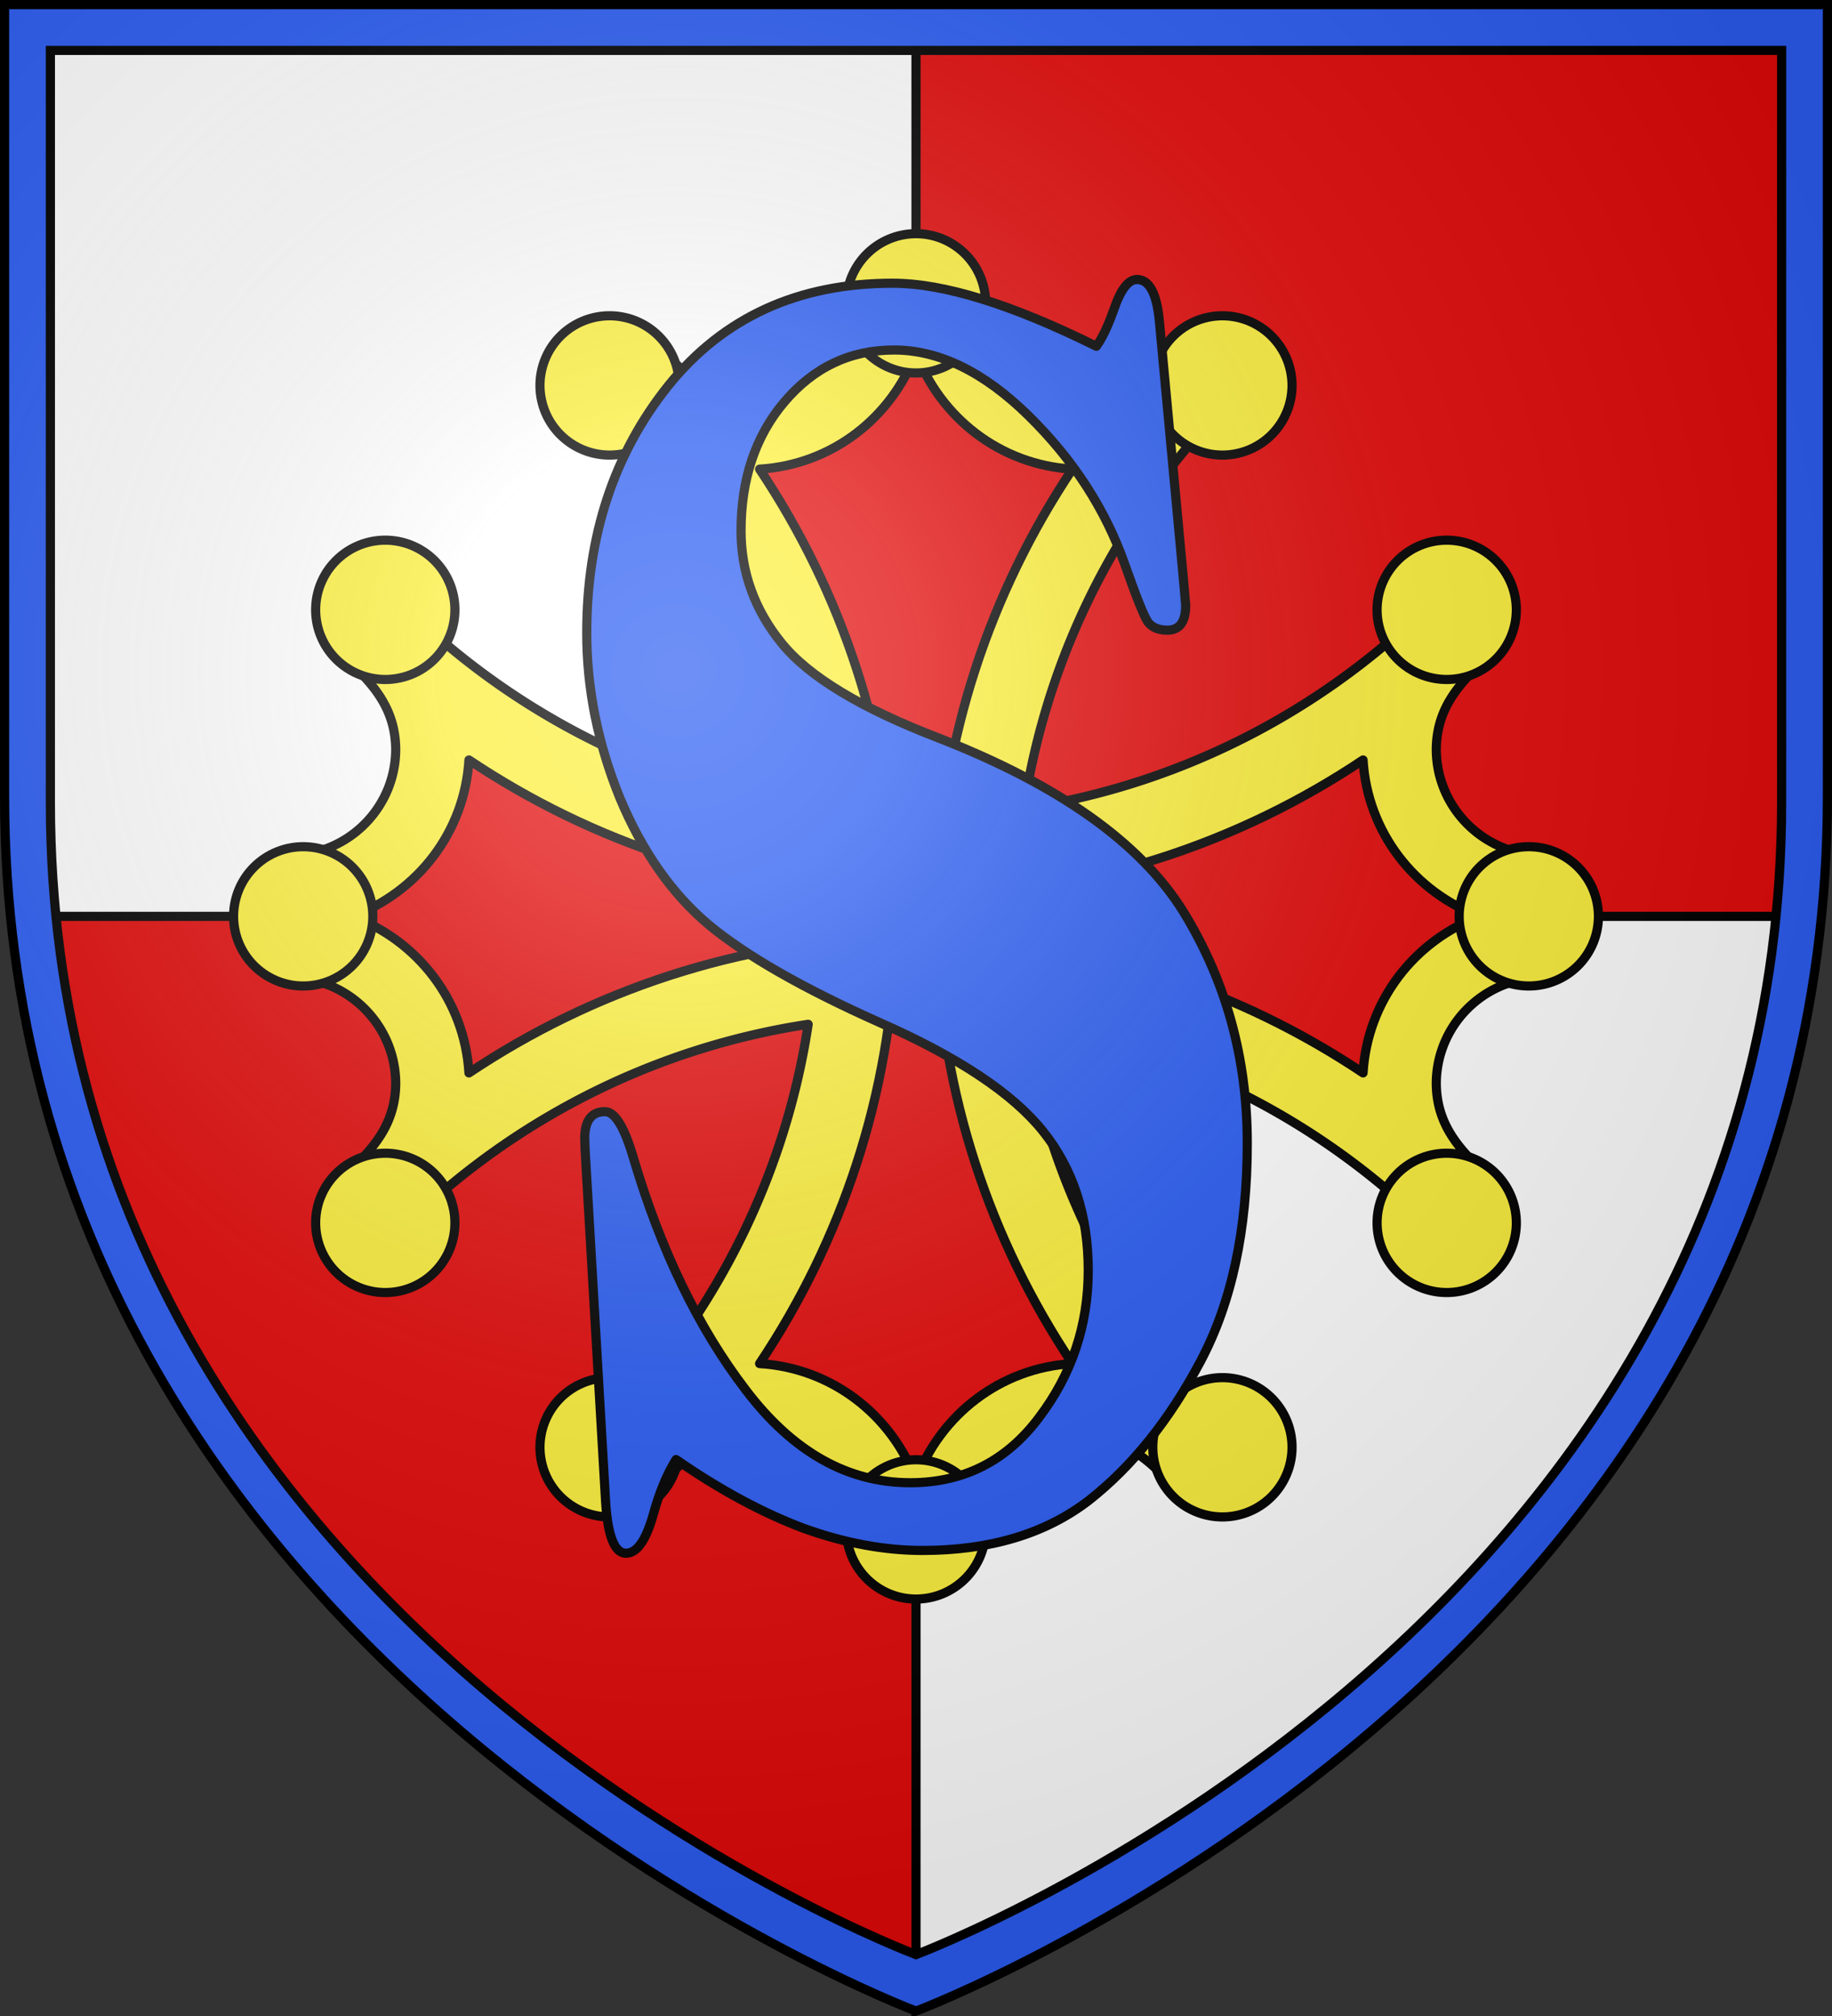 <svg xmlns="http://www.w3.org/2000/svg" width="600" height="660"><rect width="100%" height="100%" fill="#333333" stroke="none"/><radialGradient id="a" cx="221.445" cy="226.331" r="300" gradientTransform="matrix(1.353 0 0 1.349 -77.63 -85.747)" gradientUnits="userSpaceOnUse"><stop offset="0" stop-color="#fff" stop-opacity=".314"/><stop offset=".19" stop-color="#fff" stop-opacity=".251"/><stop offset=".6" stop-color="#6b6b6b" stop-opacity=".125"/><stop offset="1" stop-opacity=".125"/></radialGradient><path fill="#fff" d="M300 1.5V300H3.438A395 395 0 0 1 1.5 260.746V1.5zm0 298.5v358.5-.104S570.894 556.401 596.553 300z"/><path fill="#e20909" d="M300 1.5V300h296.563a395 395 0 0 0 1.937-39.254V1.5zm0 298.5H3.438C29.008 556.446 300 658.5 300 658.5v-.104z"/><path fill="none" stroke="#000" stroke-width="3" d="M300 1.5v657M3.438 300h593.125"/><path fill="#2b5df2" d="M1.5 1.5v258.542C1.5 546.29 300 658.5 300 658.5s298.5-112.21 298.5-398.458V1.5zm15 15.004h567l-.002 246.265C583.496 533.768 300 640 300 640S16.508 533.768 16.504 262.77z"/><g stroke="#000"><path fill="none" stroke-width="3" d="M16.5 16.504h567v246.223C583.501 533.682 300 639.898 300 639.898S16.502 533.682 16.5 262.728z"/><g fill="#fcef3c" fill-rule="evenodd" stroke-linecap="round" stroke-linejoin="round" stroke-width="2.55"><path stroke-width="3" d="M300 94.488c-6.897 0-13.292.385-20.017 1.046-.416 18.868-15.83 34.07-34.799 34.07-12.857-.157-21.14-6.883-29.938-16.808a206 206 0 0 0-23.85 12.764c38.422 36.085 65.013 84.61 73.297 139.151-54.534-8.286-103.051-34.875-139.132-73.292a206 206 0 0 0-12.766 23.85c9.924 8.797 16.651 17.08 16.808 29.938 0 18.968-15.202 34.382-34.07 34.798-.662 6.725-1.045 13.098-1.045 19.995s.383 13.315 1.044 20.04c18.869.415 34.071 15.83 34.071 34.798-.157 12.858-6.884 21.139-16.808 29.936a206.5 206.5 0 0 0 12.766 23.852c36.08-38.416 84.594-65.005 139.125-73.292-8.291 54.522-34.879 103.031-73.29 139.106a206 206 0 0 0 23.85 12.764c8.798-9.924 17.08-16.65 29.938-16.806 18.969 0 34.383 15.2 34.8 34.069 6.724.66 13.12 1.046 20.016 1.046 6.897 0 13.293-.385 20.018-1.046.415-18.869 15.83-34.07 34.798-34.07 12.858.158 21.14 6.883 29.939 16.807a206 206 0 0 0 23.85-12.764c-38.412-36.075-64.999-84.584-73.29-139.106 54.531 8.287 103.046 34.876 139.125 73.292a206.5 206.5 0 0 0 12.766-23.852c-9.924-8.797-16.651-17.078-16.808-29.936 0-18.968 15.202-34.383 34.07-34.799.662-6.724 1.045-13.142 1.045-20.039s-.383-13.27-1.044-19.995c-18.87-.416-34.071-15.83-34.071-34.798.157-12.858 6.884-21.14 16.808-29.938a206 206 0 0 0-12.766-23.85c-36.08 38.417-84.598 65.006-139.132 73.292 8.283-54.54 34.875-103.066 73.296-139.15a206 206 0 0 0-23.85-12.765c-8.797 9.925-17.08 16.651-29.938 16.809-18.968 0-34.383-15.203-34.798-34.071-6.725-.661-13.12-1.046-20.018-1.046"/><path fill="#e20909" stroke-width="3" d="M300 115.43c7.974 21.302 27.515 36.72 51.228 38.16-26.902 40.25-43.16 88.183-44.634 139.837 51.647-1.478 99.573-17.733 139.818-44.632 1.44 23.713 16.858 43.231 38.16 51.205-21.302 7.974-36.72 27.537-38.16 51.25-40.245-26.899-88.17-43.154-139.816-44.632 1.482 51.637 17.738 99.554 44.632 139.792-23.713 1.441-43.254 16.858-51.228 38.16-7.974-21.302-27.514-36.719-51.227-38.16 26.894-40.238 43.15-88.155 44.632-139.792-51.646 1.478-99.571 17.733-139.816 44.632-1.44-23.713-16.858-43.276-38.16-51.25 21.302-7.974 36.72-27.492 38.16-51.205 40.245 26.899 88.17 43.154 139.817 44.632-1.473-51.654-17.731-99.587-44.633-139.837 23.713-1.44 43.253-16.858 51.227-38.16"/><path stroke-width="3" d="M423.155 473.814a22.801 22.802 0 0 0-22.801-22.801 22.801 22.802 0 0 0-22.801 22.801 22.801 22.802 0 0 0 22.8 22.802 22.801 22.802 0 0 0 22.802-22.802m-200.701-.002a22.801 22.802 0 0 0-22.801-22.802 22.801 22.802 0 0 0-22.802 22.802 22.801 22.802 0 0 0 22.802 22.802 22.801 22.802 0 0 0 22.8-22.802m100.35 26.886a22.801 22.802 0 0 0-22.802-22.801 22.801 22.802 0 0 0-22.801 22.801 22.801 22.802 0 0 0 22.801 22.802 22.801 22.802 0 0 0 22.801-22.802M126.185 176.844a22.802 22.801 0 0 1 22.802 22.802 22.802 22.801 0 0 1-22.802 22.801 22.802 22.801 0 0 1-22.801-22.801 22.802 22.801 0 0 1 22.801-22.802m.002 200.702a22.802 22.801 0 0 1 22.801 22.801 22.802 22.801 0 0 1-22.801 22.802 22.802 22.801 0 0 1-22.802-22.802 22.802 22.801 0 0 1 22.802-22.801m-26.886-100.35a22.802 22.801 0 0 1 22.801 22.802 22.802 22.801 0 0 1-22.801 22.801A22.802 22.801 0 0 1 76.5 299.998a22.802 22.801 0 0 1 22.802-22.802m374.512 145.952a22.802 22.801 0 0 1-22.801-22.801 22.802 22.801 0 0 1 22.801-22.801 22.802 22.801 0 0 1 22.802 22.8 22.802 22.801 0 0 1-22.802 22.802m-.002-200.701a22.802 22.801 0 0 1-22.801-22.801 22.802 22.801 0 0 1 22.801-22.802 22.802 22.801 0 0 1 22.802 22.802 22.802 22.801 0 0 1-22.802 22.8m26.886 100.35a22.802 22.801 0 0 1-22.801-22.802 22.802 22.801 0 0 1 22.801-22.801 22.802 22.801 0 0 1 22.802 22.801 22.802 22.801 0 0 1-22.802 22.801m-77.543-196.61a22.801 22.802 0 0 1-22.8 22.801 22.801 22.802 0 0 1-22.802-22.802 22.801 22.802 0 0 1 22.801-22.801 22.801 22.802 0 0 1 22.801 22.801m-200.7.001a22.801 22.802 0 0 1-22.802 22.802 22.801 22.802 0 0 1-22.802-22.802 22.801 22.802 0 0 1 22.802-22.802 22.801 22.802 0 0 1 22.801 22.802m100.349-26.886a22.801 22.802 0 0 1-22.802 22.801 22.801 22.802 0 0 1-22.801-22.801A22.801 22.802 0 0 1 300.002 76.5a22.801 22.802 0 0 1 22.802 22.802"/></g><path fill="#2b5df2" stroke-linecap="round" stroke-linejoin="round" stroke-width="3" d="M359.071 113.367q2.881-3.948 5.763-12.148 3.325-9.719 7.536-9.719 5.985 0 7.315 13.363l7.758 83.218.886 10.023q0 8.2-5.984 8.2-4.433 0-6.428-2.733-1.995-3.038-7.537-18.83-9.53-27.031-31.474-48.595t-44.11-21.564q-21.5 0-35.908 17.008-14.186 16.705-14.186 42.217 0 20.348 13.3 36.75 13.299 16.4 51.202 30.978 59.403 23.082 80.46 57.098Q408.5 332.65 408.5 374.258q0 42.52-15.294 71.373t-36.573 45.557q-21.28 16.4-54.527 16.4-18.84 0-39.012-7.288-20.17-7.593-41.67-22.475-4.434 6.985-7.537 18.223-3.546 12.452-8.866 12.452-5.541 0-6.65-16.4l-6.428-110.249q-.443-7.29-.443-9.111 0-8.808 6.65-8.808 4.876 0 9.31 15.186 13.52 45.557 36.794 75.928 23.052 30.372 53.862 30.372 26.155 0 42.114-21.26 16.181-21.26 16.181-48.29 0-27.032-14.85-45.558-14.852-18.527-53.42-35.535-37.46-16.704-55.857-31.89-18.175-15.185-29.258-41.609-10.861-26.726-10.861-54.06 0-47.684 26.82-81.093 27.042-33.408 73.368-33.408 25.047 0 66.718 20.652"/></g><path fill="url(#a)" fill-rule="evenodd" d="M300 658.5s298.5-112.32 298.5-397.772V1.5H1.5v259.228C1.5 546.18 300 658.5 300 658.5"/><path fill="none" stroke="#000" stroke-width="3" d="M300 658.397S1.5 546.095 1.5 260.688V1.5h597v259.188c0 285.407-298.5 397.71-298.5 397.71z"/></svg>